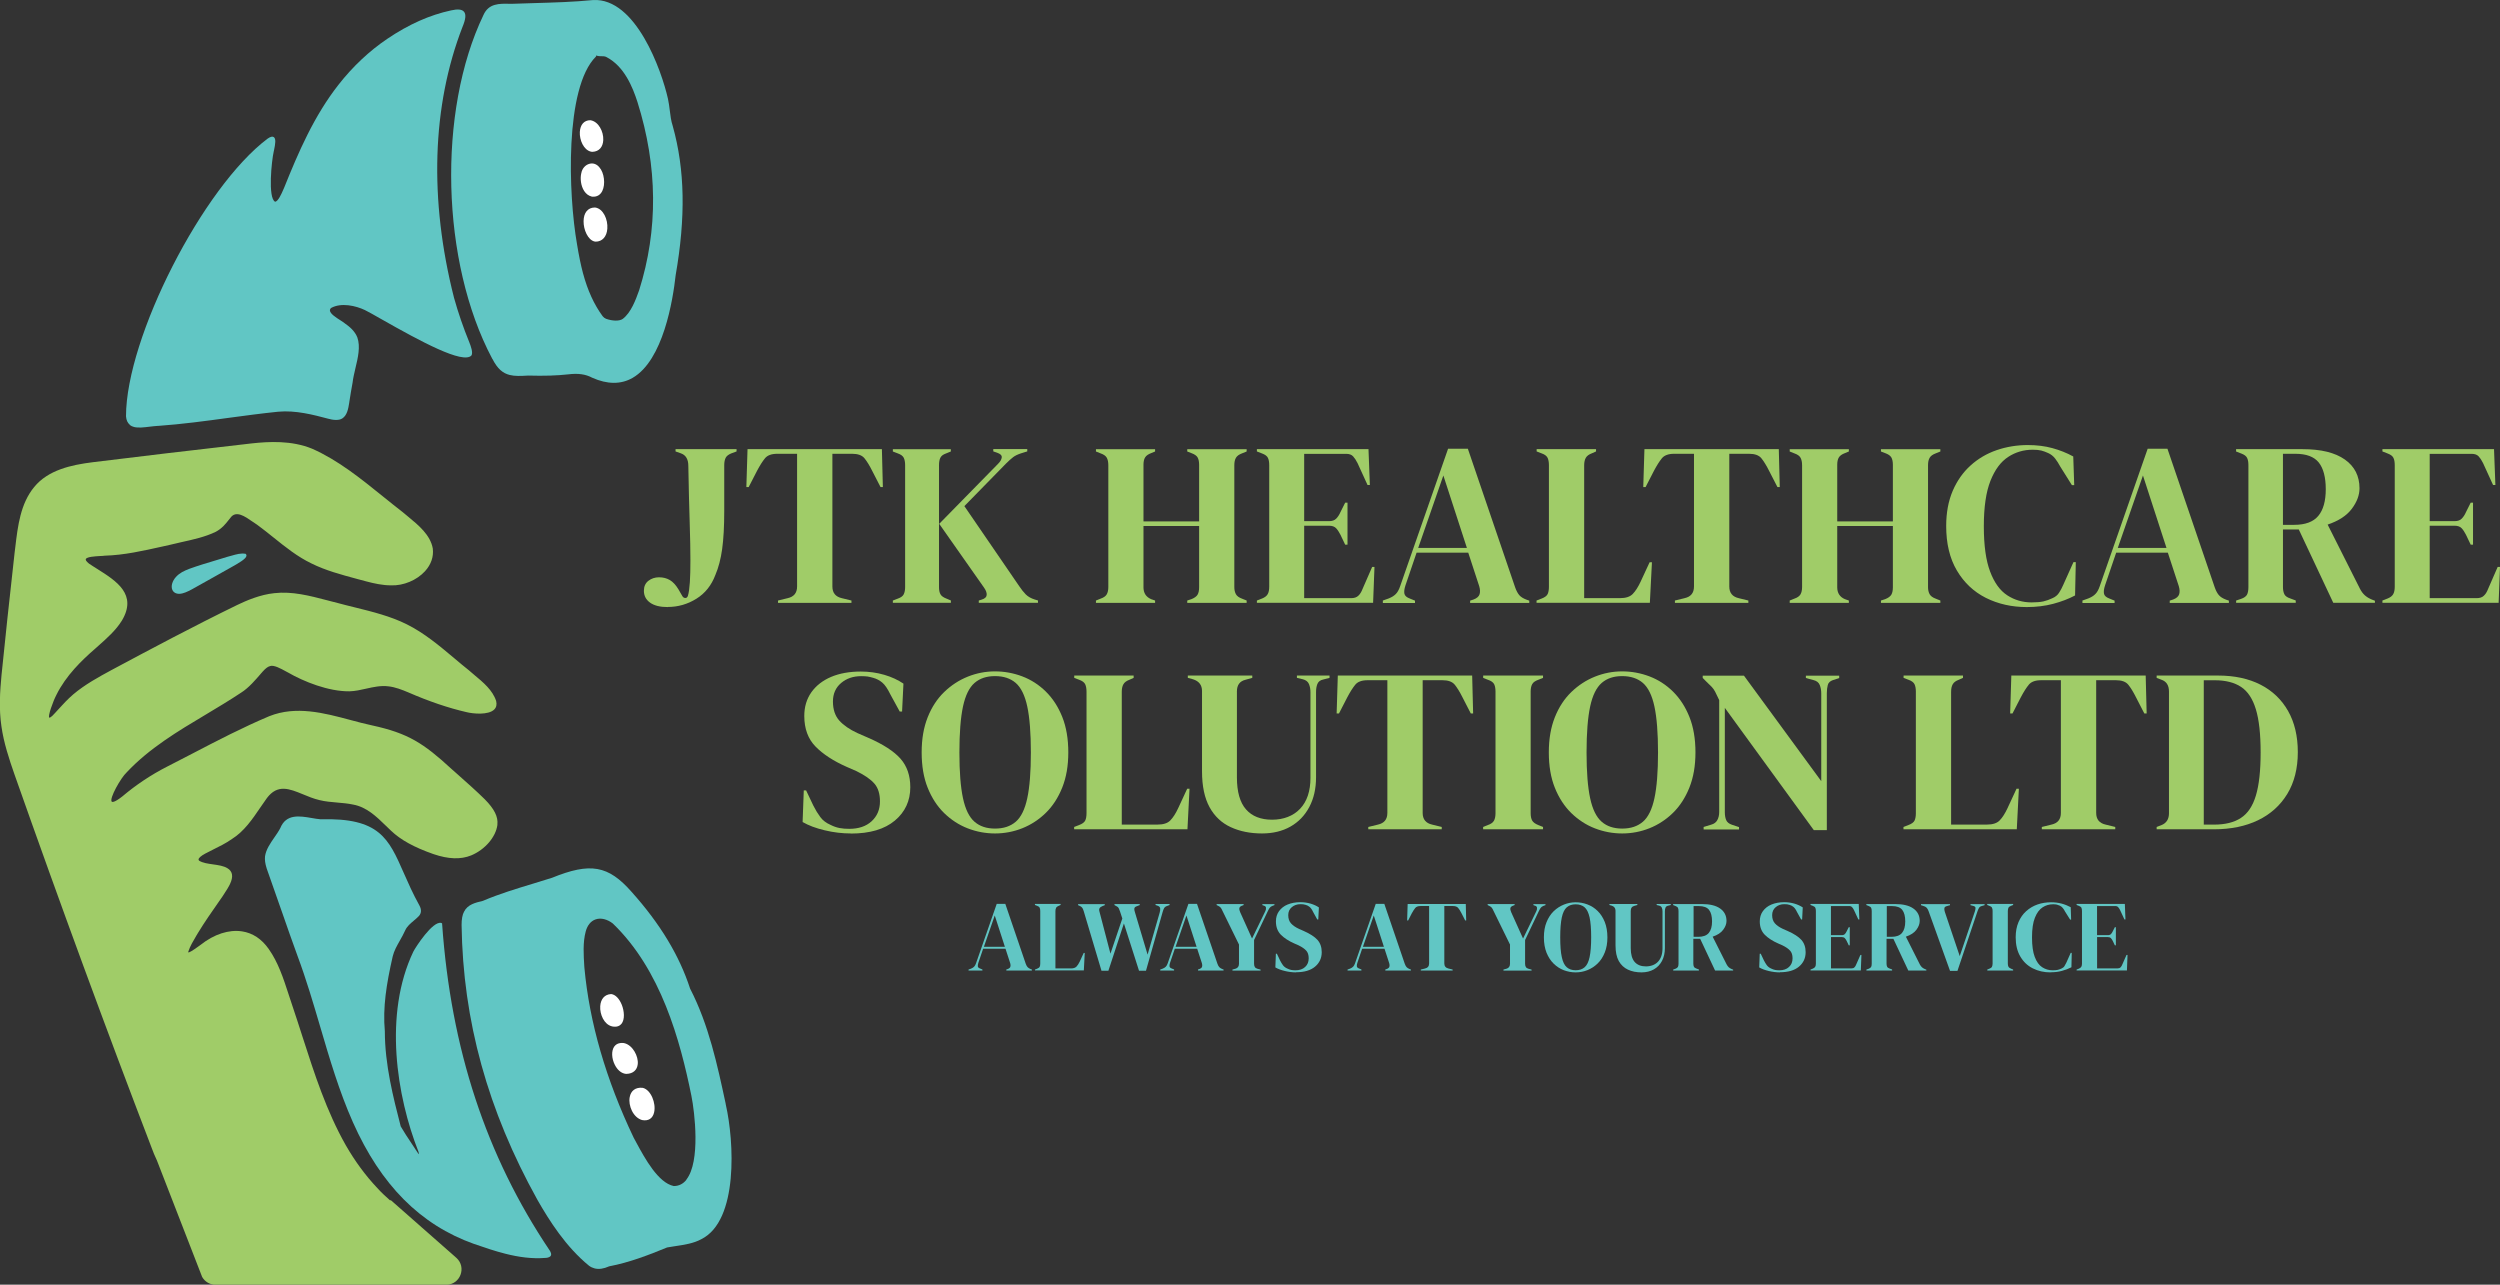 <svg xmlns="http://www.w3.org/2000/svg" id="Layer_1" data-name="Layer 1" viewBox="0 0 492.86 253.27"><rect x="0" y="0" width="492.86" height="253.27" fill="#333333" stroke="none"/><defs><style> .cls-1 { fill: #a0cc68; } .cls-1, .cls-2, .cls-3 { stroke-width: 0px; } .cls-2 { fill: #fff; } .cls-3 { fill: #61c6c4; } </style></defs><g><path class="cls-3" d="M108.34,246.48c-12.51-18.63-19.44-39.68-21.18-64.36v-.07l-.12-.08-.04-.02s-.02,0-.03,0c-1.67-.42-5.04,4.77-5.49,5.67-5.87,12.31-3.31,28.47,1.03,39.46.07.26.08.4.08.46-.06-.04-.15-.14-.28-.34-.38-.6-.79-1.21-1.19-1.81-.73-1.09-1.47-2.2-2.12-3.33-1.47-5.71-3.13-12.17-3.13-18.75-.43-4.71.31-9.31,1.55-14.76.26-1.1.83-2.09,1.42-3.14.37-.66.75-1.33,1.06-2.03.36-.78,1.01-1.31,1.69-1.89.33-.28.68-.57.98-.89.52-.57.56-1.28.11-2.1-1.29-2.33-2.24-4.49-3.08-6.4-2.99-6.81-4.8-10.92-16.37-10.58-.57-.04-1.18-.15-1.82-.26-2.34-.4-5-.85-6.15,1.99-.32.63-.76,1.25-1.18,1.86-.8,1.16-1.63,2.35-1.83,3.69-.08.7.02,1.45.33,2.43.44,1.28.89,2.53,1.33,3.79.45,1.28.91,2.56,1.35,3.85l.27.76c1.01,2.91,2.06,5.92,3.14,8.87,1.7,4.56,3.1,9.31,4.45,13.9,1.84,6.26,3.74,12.74,6.45,18.84,5.51,12.39,13.31,20.23,23.87,23.99,2.04.7,4.12,1.42,6.24,1.95,2.54.64,5.14,1.02,7.83.81.26,0,.76-.08.99-.32.37-.36-.03-.99-.16-1.2h.01Z"></path><path class="cls-3" d="M97.09,70.78c1,1.95,2.04,2.8,3.38,3.14,1.01.26,2.19.21,3.65.12,3.2.09,5.65.01,7.93-.24,1.91-.24,3.41-.03,4.71.67,2.98,1.33,5.66,1.34,7.95.03,6.04-3.47,7.95-15.31,8.49-20.24,2-11.45,1.83-20.8-.57-29.41-.34-1.03-.46-2.03-.59-3.1-.09-.75-.19-1.51-.36-2.29C130.43,13.9,125.35-.45,116.93.01c-3.84.38-7.77.49-11.57.6-1.47.04-2.94.08-4.39.14h-.5c-2.03-.05-4.13-.1-5.16,2.21-9.11,18.98-8.36,48.73,1.71,67.72l.06.1h.01ZM117.47,11.16l.06-.09v-.03c.04-.05.06-.1.08-.15.02.03.04.05.06.08l.03.03h.04c.24.08.52.08.78.08.36,0,.73,0,1.04.17,3.52,1.83,5.17,5.94,6.11,8.86,4,12.71,4.1,25.19.33,37.12-.67,1.87-1.6,4.43-3.26,5.66-.64.43-1.95.42-3.26-.04-.27-.11-.5-.29-.68-.52-1.69-2.31-2.96-5.09-3.87-8.48-.43-1.61-.8-3.41-1.17-5.67-1.74-9.89-2.45-30.89,3.71-37.01h0Z"></path><path class="cls-3" d="M143.06,217.58c-1.64-7.64-3.33-15.55-7.01-22.68-2.13-6.54-5.9-12.78-11.54-19.08-4.6-5.22-8.12-5.84-15.68-2.77-1.24.4-2.5.78-3.72,1.15-3.29,1-6.68,2.02-9.89,3.39l-.1.03c-1.38.33-2.94.69-3.63,2.11-.33.56-.5,1.54-.49,2.64.26,18.84,5.16,36.57,14.97,54.21,2.33,4.07,5.58,9.22,10.16,12.96.34.25.71.42,1.1.52.84.21,1.79.07,2.86-.41,4.02-.76,7.86-2.26,11.42-3.72.54-.1,1.1-.19,1.68-.27,1.74-.26,3.54-.53,5.05-1.35,7.41-3.66,6.47-19.42,4.86-26.48l-.04-.22h0ZM135.33,232.58c-.64.8-1.47,1.23-2.43,1.24h-.08c-3.06-.64-5.66-5.4-7.37-8.56-.2-.36-.38-.7-.54-1-5.45-11.43-8.71-22.69-9.7-33.49l-.02-.27c-.14-2.21-.3-4.7.27-6.83.32-1.24,1.02-2.1,1.97-2.42.52-.18,1.1-.19,1.69-.04.57.15,1.16.43,1.7.86,9.48,9.13,13.26,22.97,15.49,33.99.64,3.16,1.82,12.97-1,16.49h0Z"></path><path class="cls-3" d="M25.59,83.78c.24.19.52.32.84.4.84.21,1.93.08,3.06-.06.53-.06,1.09-.13,1.62-.16h.11c4.63-.33,9.31-.96,13.83-1.58,3.2-.43,6.52-.88,9.77-1.21,3.45-.33,7.02.62,9.89,1.38.89.25,2.09.41,2.79-.07.94-.63,1.16-1.91,1.34-3.04l.04-.29c.19-1.24.4-2.49.63-3.73.1-.89.33-1.83.56-2.83.5-2.09,1.01-4.25.38-6.06-.49-1.26-1.52-2.11-2.46-2.77-.2-.17-.52-.37-.88-.61-.85-.54-2.02-1.28-2.07-1.93-.01-.19.07-.36.24-.51,1.99-1.09,4.83-.45,6.66.42.6.29,1.77.95,3.26,1.8,7.72,4.38,16.1,8.92,17.74,7.15.35-.53-.12-1.87-.43-2.62-1.18-2.89-2.19-5.83-3-8.74-4.93-19.39-4.35-37.86,1.66-53.39.64-1.53.74-2.48.31-3.01-.41-.49-1.24-.57-2.55-.27-4.22.91-8.34,2.74-12.6,5.62-3.5,2.36-6.8,5.46-9.57,9-4.86,6.18-7.96,13.41-10.72,20.28-.05.11-.11.26-.18.41-.36.84-1.03,2.37-1.63,2.41-1.45-.73-.68-8.16-.26-9.93l.06-.27c.24-1.16.42-2.22-.06-2.54-.26-.18-.64-.08-1.18.28-12.79,9.57-27.94,39.25-27.95,54.77.06.76.31,1.3.75,1.66h-.02Z"></path><path class="cls-3" d="M48.44,109.18h-.04c-.88-.17-1.81.1-2.72.36-.27.08-.54.15-.81.22-.8.25-1.61.49-2.43.74-1.7.51-3.45,1.03-5.09,1.63l-.13.05h0c-.91.36-1.79.75-2.51,1.54-.75.8-1.05,1.86-.73,2.58.16.36.47.61.87.71.15.04.33.06.51.06.8-.03,1.65-.45,2.44-.87,1.35-.75,2.7-1.51,4.06-2.27.85-.48,1.7-.96,2.56-1.44.24-.14.56-.33.93-.52,1.78-.99,3.15-1.79,3.24-2.39.02-.13-.02-.25-.11-.34l-.03-.03v-.03Z"></path><path class="cls-2" d="M126.75,214.48h0l-.12-.03c-1.34-.11-2.25.56-2.49,1.85-.31,1.67.68,4.01,2.43,4.51,1.25.25,2.12-.31,2.39-1.53.4-1.76-.61-4.4-2.21-4.81h0Z"></path><path class="cls-2" d="M122.5,201.87c.73-.88.56-2.57.09-3.76-.49-1.23-1.26-2.02-2.06-2.13h-.11c-1.23.08-2,.98-2.09,2.39-.1,1.65.79,3.59,2.28,3.96.04.01.08.02.11.03.96.19,1.5-.17,1.78-.5Z"></path><path class="cls-2" d="M123.1,205.66h-.01l-.12-.03c-1.06-.12-1.61.32-1.89.71-.57.83-.52,2.31.13,3.59.47.93,1.14,1.53,1.87,1.72.15.04.29.06.44.06,1.28-.04,2.09-.75,2.21-1.93.16-1.53-.98-3.71-2.62-4.12h0Z"></path><path class="cls-2" d="M117.33,40.91h-.12c-1.33.03-2.14,1.04-2.16,2.68-.03,1.72.86,3.69,2.12,4.01.08.02.17.04.26.04,1.3,0,2.19-.98,2.3-2.55.14-1.83-.8-3.96-2.4-4.18h0Z"></path><path class="cls-2" d="M116.74,38.77c.91.08,1.6-.31,2-1.12.66-1.33.38-3.61-.58-4.67-.51-.63-1.23-.89-1.95-.69-.83.22-1.46.95-1.61,1.86l-.03.12c-.19.94-.08,2.35.6,3.39.38.57.87.94,1.47,1.09.03,0,.07.02.1.03h0Z"></path><path class="cls-2" d="M116.71,29.93h.12c1.26-.06,2.04-.93,2.1-2.32.08-1.67-.94-3.68-2.55-3.91-1.22,0-1.99.87-2.07,2.31-.09,1.62.77,3.54,2.16,3.88.08.02.16.03.24.04h0Z"></path></g><g><path class="cls-1" d="M131.63,119.68c-1.5,0-2.66-.29-3.47-.87-.81-.58-1.22-1.36-1.22-2.34,0-.86.3-1.51.89-1.97.6-.46,1.3-.69,2.09-.69s1.5.18,2.11.53c.61.35,1.18.96,1.7,1.81l.82,1.42c.15.22.34.32.57.32s.39-.14.49-.41c.19-.61.31-1.51.39-2.69s.11-2.61.11-4.3c0-1.93-.04-4.41-.14-7.44s-.19-6.77-.27-11.2c0-1.31-.49-2.14-1.47-2.48l-1.05-.37v-.46h12.03v.46l-1.01.37c-.55.22-.93.5-1.12.85s-.3.85-.3,1.49v9.09c0,3-.14,5.48-.41,7.44-.27,1.96-.72,3.66-1.33,5.09-.77,2.05-2.01,3.62-3.74,4.7s-3.62,1.63-5.67,1.63h0Z"></path><path class="cls-1" d="M153.38,118.85v-.46l1.88-.46c1.26-.27,1.88-1.04,1.88-2.3v-26.17h-3.9c-1.14,0-1.95.3-2.43.89-.49.6-1.01,1.42-1.56,2.46l-1.65,3.21h-.46l.23-7.48h26.49l.19,7.48h-.46l-1.65-3.21c-.52-1.04-1.03-1.86-1.51-2.46-.49-.6-1.3-.89-2.43-.89h-3.9v26.17c0,1.26.63,2.02,1.88,2.3l1.88.46v.46h-14.47Z"></path><path class="cls-1" d="M176.02,118.85v-.46l.96-.37c.61-.21,1.01-.5,1.19-.87s.27-.84.27-1.42v-24.01c0-.61-.09-1.1-.27-1.47-.19-.37-.58-.66-1.19-.87l-.96-.37v-.46h11.43v.46l-1.01.41c-.52.19-.87.46-1.05.82-.19.37-.27.87-.27,1.51v24.01c0,.61.1,1.09.3,1.42.2.34.59.61,1.17.83l.87.37v.46h-11.44ZM192.96,118.85v-.46l.6-.19c.61-.19.93-.49.96-.92.03-.43-.15-.92-.55-1.47l-8.81-12.54,11.62-11.85c.43-.43.66-.84.71-1.24.04-.4-.26-.7-.89-.92l-.78-.27v-.46h6.7v.46l-1.19.37c-.68.22-1.21.47-1.61.78s-.86.72-1.38,1.24l-8.22,8.4,10.79,15.75c.46.68.89,1.23,1.31,1.65s1,.77,1.77,1.01l.64.19v.46h-11.67Z"></path><path class="cls-1" d="M216.06,118.85v-.46l.92-.37c.61-.21,1.01-.5,1.22-.87.2-.37.3-.84.3-1.42v-24.01c0-.61-.1-1.1-.3-1.47-.2-.37-.61-.66-1.22-.87l-.92-.37v-.46h11.66v.46l-.78.32c-.58.22-.98.5-1.19.85-.22.35-.32.84-.32,1.45v11.16h10.97v-11.16c0-.61-.1-1.09-.3-1.45-.2-.35-.61-.63-1.22-.85l-.82-.32v-.46h11.71v.46l-.92.37c-.58.22-.98.5-1.19.87-.22.37-.32.86-.32,1.47v24.01c0,.58.11,1.05.32,1.42s.61.66,1.19.87l.92.37v.46h-11.71v-.46l.82-.27c.61-.24,1.01-.54,1.22-.89.2-.35.3-.84.3-1.45v-12.08h-10.97v12.08c0,1.13.5,1.91,1.51,2.34l.78.27v.46h-11.66Z"></path><path class="cls-1" d="M247.79,118.85v-.46l1.05-.41c.52-.21.88-.5,1.08-.85s.3-.84.3-1.45v-23.97c0-.61-.08-1.09-.26-1.45-.17-.35-.54-.63-1.12-.85l-1.05-.41v-.46h22l.27,7.07h-.46l-1.97-4.31c-.27-.55-.57-1-.87-1.33-.31-.34-.77-.5-1.38-.5h-8.27v13.27h4.91c.61,0,1.08-.16,1.4-.49.32-.32.61-.76.85-1.31l.92-1.84h.46v8.27h-.46l-.92-1.93c-.27-.55-.57-.99-.87-1.31-.31-.32-.77-.49-1.38-.49h-4.91v14.28h9.27c.61,0,1.09-.16,1.42-.49.34-.32.61-.77.83-1.35l1.88-4.31h.46l-.27,7.07h-22.91Z"></path><path class="cls-1" d="M272.62,118.85v-.46l1.15-.41c.61-.24,1.09-.54,1.42-.89.34-.35.61-.85.83-1.49l9.46-27.13h3.9l9.32,27.32c.24.68.52,1.19.82,1.54s.78.65,1.42.89l.55.19v.46h-11.66v-.46l.69-.23c.64-.24,1.03-.59,1.17-1.03.14-.44.11-.97-.07-1.58l-2.16-6.61h-10.19l-2.2,6.47c-.22.68-.28,1.21-.2,1.61.08.4.43.72,1.08.96l1.01.41v.46h-6.34,0ZM279.6,108.02h9.59l-4.64-14.28-4.96,14.28h0Z"></path><path class="cls-1" d="M302.92,118.85v-.46l.96-.37c.64-.24,1.05-.54,1.22-.89.17-.35.26-.84.26-1.45v-23.97c0-.61-.09-1.1-.27-1.47-.19-.37-.58-.66-1.19-.87l-.96-.37v-.46h11.71v.46l-.83.37c-.58.22-.98.51-1.19.89-.22.38-.32.88-.32,1.49v26.17h7.07c1.13,0,1.97-.27,2.5-.82.54-.55,1.05-1.35,1.54-2.39l1.79-3.86h.46l-.41,7.99h-22.32Z"></path><path class="cls-1" d="M330.2,118.85v-.46l1.88-.46c1.26-.27,1.88-1.04,1.88-2.3v-26.17h-3.9c-1.14,0-1.95.3-2.43.89-.49.6-1.01,1.42-1.56,2.46l-1.65,3.21h-.46l.23-7.48h26.49l.19,7.48h-.46l-1.65-3.21c-.52-1.04-1.03-1.86-1.51-2.46-.49-.6-1.3-.89-2.43-.89h-3.9v26.17c0,1.26.63,2.02,1.88,2.3l1.88.46v.46h-14.47Z"></path><path class="cls-1" d="M352.83,118.85v-.46l.92-.37c.61-.21,1.01-.5,1.22-.87.2-.37.3-.84.3-1.42v-24.01c0-.61-.1-1.1-.3-1.47-.2-.37-.61-.66-1.22-.87l-.92-.37v-.46h11.66v.46l-.78.32c-.58.22-.98.5-1.19.85-.22.35-.32.84-.32,1.45v11.16h10.97v-11.16c0-.61-.1-1.09-.3-1.45-.2-.35-.61-.63-1.22-.85l-.83-.32v-.46h11.71v.46l-.92.37c-.58.22-.98.5-1.19.87-.22.37-.32.86-.32,1.47v24.01c0,.58.11,1.05.32,1.42s.61.66,1.19.87l.92.37v.46h-11.71v-.46l.83-.27c.61-.24,1.01-.54,1.22-.89.2-.35.3-.84.3-1.45v-12.08h-10.97v12.08c0,1.13.5,1.91,1.51,2.34l.78.27v.46h-11.66Z"></path><path class="cls-1" d="M399.57,119.68c-2.97,0-5.66-.61-8.06-1.81-2.41-1.21-4.31-3.01-5.72-5.39-1.41-2.39-2.11-5.31-2.11-8.77,0-2.63.43-4.94,1.28-6.93s2.03-3.66,3.51-5c1.49-1.35,3.2-2.36,5.14-3.03,1.94-.67,4-1.01,6.17-1.01,1.74,0,3.35.2,4.82.6,1.47.4,2.85.95,4.13,1.65l.19,5.65h-.46l-2.3-3.67c-.31-.58-.64-1.11-1.01-1.58-.37-.47-.83-.84-1.38-1.08-.46-.21-.91-.38-1.35-.49-.45-.11-1-.16-1.68-.16-1.77,0-3.39.47-4.84,1.42-1.46.95-2.62,2.51-3.49,4.7s-1.31,5.18-1.31,8.97.41,6.74,1.24,8.93c.82,2.19,1.95,3.75,3.38,4.68,1.42.93,3.03,1.4,4.8,1.4.98,0,1.76-.07,2.34-.2.58-.14,1.16-.34,1.74-.62.58-.24,1.03-.61,1.33-1.08.31-.47.58-.99.82-1.54l2.02-4.5h.46l-.14,6.57c-1.28.68-2.73,1.23-4.31,1.65s-3.34.64-5.23.64h.01Z"></path><path class="cls-1" d="M410.54,118.85v-.46l1.15-.41c.61-.24,1.09-.54,1.42-.89.34-.35.61-.85.83-1.49l9.46-27.13h3.9l9.32,27.32c.24.68.52,1.19.82,1.54s.78.65,1.42.89l.55.19v.46h-11.66v-.46l.69-.23c.64-.24,1.03-.59,1.17-1.03.14-.44.11-.97-.07-1.58l-2.16-6.61h-10.19l-2.2,6.47c-.22.68-.28,1.21-.2,1.61.08.4.43.72,1.08.96l1.01.41v.46h-6.34,0ZM417.52,108.02h9.59l-4.64-14.28-4.96,14.28h0Z"></path><path class="cls-1" d="M440.84,118.85v-.46l.96-.32c.61-.21,1.01-.5,1.19-.85s.27-.85.27-1.49v-24.01c0-.61-.08-1.09-.26-1.45-.17-.35-.54-.63-1.12-.85l-1.05-.41v-.46h13.13c3.61,0,6.38.68,8.31,2.04,1.93,1.36,2.89,3.26,2.89,5.67,0,1.35-.5,2.69-1.51,4.04s-2.6,2.39-4.77,3.12l6.38,12.67c.27.52.59.94.94,1.26.35.32.82.61,1.4.85l.6.23v.41h-8.21l-6.8-14.46h-3.12v11.34c0,.58.09,1.05.27,1.42s.57.64,1.15.83l1.1.41v.46h-11.76ZM450.07,103.47h2.2c2.2,0,3.8-.59,4.77-1.77.98-1.17,1.47-2.93,1.47-5.26s-.46-4.11-1.38-5.26-2.46-1.72-4.63-1.72h-2.43v14h0Z"></path><path class="cls-1" d="M469.68,118.85v-.46l1.05-.41c.52-.21.88-.5,1.08-.85s.3-.84.3-1.45v-23.97c0-.61-.08-1.09-.26-1.45-.17-.35-.54-.63-1.12-.85l-1.05-.41v-.46h22l.27,7.07h-.46l-1.97-4.31c-.27-.55-.57-1-.87-1.33s-.77-.5-1.38-.5h-8.27v13.27h4.91c.61,0,1.08-.16,1.4-.49.32-.32.61-.76.85-1.31l.92-1.84h.46v8.27h-.46l-.92-1.93c-.27-.55-.57-.99-.87-1.31s-.77-.49-1.38-.49h-4.91v14.28h9.27c.61,0,1.09-.16,1.42-.49.34-.32.61-.77.83-1.35l1.88-4.31h.46l-.27,7.07h-22.91Z"></path></g><g><path class="cls-1" d="M167.73,164.31c-1.69,0-3.4-.2-5.14-.62-1.74-.41-3.2-.96-4.36-1.63l.23-6.24h.46l1.42,2.99c.43.86.89,1.61,1.38,2.27s1.16,1.17,2.02,1.54c.61.31,1.2.51,1.77.62.57.11,1.2.16,1.91.16,1.86,0,3.34-.5,4.43-1.51s1.63-2.31,1.63-3.9c0-1.5-.37-2.67-1.1-3.51-.73-.84-1.91-1.66-3.54-2.46l-1.88-.82c-2.63-1.16-4.69-2.5-6.17-4.01-1.49-1.51-2.23-3.53-2.23-6.04,0-1.81.47-3.36,1.4-4.68.93-1.31,2.23-2.32,3.9-3.03,1.67-.7,3.62-1.05,5.85-1.05,1.62,0,3.16.22,4.61.64s2.71,1.01,3.79,1.74l-.27,5.51h-.46l-1.88-3.44c-.52-1.07-1.04-1.83-1.56-2.27-.52-.44-1.12-.76-1.79-.94-.4-.12-.77-.2-1.1-.26-.34-.04-.77-.07-1.28-.07-1.56,0-2.88.45-3.95,1.35-1.07.91-1.61,2.12-1.61,3.65s.41,2.81,1.24,3.74,2.04,1.77,3.63,2.5l2.11.92c2.94,1.28,5.05,2.66,6.34,4.11,1.28,1.46,1.93,3.33,1.93,5.62,0,2.69-1.02,4.89-3.05,6.59-2.04,1.7-4.92,2.55-8.66,2.55h.01Z"></path><path class="cls-1" d="M196.16,164.31c-1.87,0-3.66-.34-5.39-1.01-1.73-.67-3.27-1.68-4.64-3.01-1.36-1.33-2.44-2.99-3.24-4.98-.8-1.99-1.19-4.31-1.19-6.98s.4-4.94,1.19-6.93,1.88-3.65,3.26-4.98c1.38-1.33,2.93-2.34,4.66-3.03s3.51-1.03,5.35-1.03,3.66.33,5.39.99c1.73.66,3.27,1.65,4.63,2.99s2.44,3,3.24,5c.8,2,1.19,4.34,1.19,7s-.4,4.91-1.19,6.91c-.8,2-1.88,3.67-3.24,5s-2.91,2.34-4.63,3.03c-1.73.69-3.53,1.03-5.39,1.03v-.02ZM196.16,163.35c1.69,0,3.04-.45,4.09-1.35s1.8-2.45,2.27-4.63c.47-2.19.71-5.2.71-9.02s-.24-6.88-.71-9.07c-.47-2.19-1.23-3.73-2.27-4.64-1.04-.9-2.41-1.35-4.09-1.35s-3,.45-4.04,1.35c-1.04.91-1.8,2.45-2.27,4.64s-.71,5.21-.71,9.07.24,6.84.71,9.02c.47,2.19,1.23,3.73,2.27,4.63,1.04.91,2.39,1.35,4.04,1.35Z"></path><path class="cls-1" d="M211.76,163.49v-.46l.96-.37c.64-.24,1.05-.54,1.22-.89.17-.35.26-.84.26-1.45v-23.97c0-.61-.09-1.1-.27-1.47-.19-.37-.58-.66-1.19-.87l-.96-.37v-.46h11.71v.46l-.83.37c-.58.22-.98.51-1.19.89-.22.38-.32.88-.32,1.49v26.17h7.07c1.13,0,1.97-.27,2.5-.82.54-.55,1.05-1.35,1.54-2.39l1.79-3.86h.46l-.41,7.99h-22.32Z"></path><path class="cls-1" d="M248.81,164.31c-2.32,0-4.38-.41-6.17-1.24-1.79-.82-3.19-2.13-4.18-3.93s-1.49-4.16-1.49-7.09v-15.84c0-1.16-.6-1.93-1.79-2.3l-1.01-.27v-.46h12.71v.46l-1.33.37c-1.13.27-1.7,1.04-1.7,2.3v16.94c0,2.85.6,4.95,1.79,6.31s2.91,2.04,5.14,2.04,4.17-.72,5.53-2.16c1.36-1.44,2.04-3.47,2.04-6.11v-16.85c0-.61-.1-1.16-.3-1.63s-.61-.79-1.22-.94l-1.15-.27v-.46h6.43v.46l-1.24.32c-.58.12-.96.41-1.15.87-.19.46-.27,1-.27,1.61v16.81c0,2.23-.45,4.19-1.33,5.85-.89,1.67-2.13,2.96-3.72,3.86-1.59.9-3.46,1.35-5.6,1.35h.01Z"></path><path class="cls-1" d="M269.75,163.49v-.46l1.88-.46c1.26-.27,1.88-1.04,1.88-2.3v-26.17h-3.9c-1.14,0-1.95.3-2.43.89-.49.6-1.01,1.42-1.56,2.46l-1.65,3.21h-.46l.23-7.48h26.49l.19,7.48h-.46l-1.65-3.21c-.52-1.04-1.03-1.86-1.51-2.46-.49-.6-1.3-.89-2.43-.89h-3.9v26.17c0,1.26.63,2.02,1.88,2.3l1.88.46v.46h-14.47Z"></path><path class="cls-1" d="M292.39,163.49v-.46l.92-.37c.61-.21,1.01-.5,1.22-.87.2-.37.3-.86.3-1.47v-23.97c0-.61-.09-1.1-.27-1.47-.19-.37-.6-.66-1.24-.87l-.92-.37v-.46h11.8v.46l-.92.37c-.61.22-1.02.5-1.22.87s-.3.86-.3,1.47v23.97c0,.61.1,1.09.3,1.45.2.35.61.65,1.22.89l.92.37v.46h-11.81Z"></path><path class="cls-1" d="M319.8,164.31c-1.87,0-3.66-.34-5.39-1.01s-3.27-1.68-4.64-3.01c-1.36-1.33-2.44-2.99-3.24-4.98-.8-1.99-1.19-4.31-1.19-6.98s.4-4.94,1.19-6.93,1.88-3.65,3.26-4.98c1.38-1.33,2.93-2.34,4.66-3.03,1.73-.69,3.51-1.03,5.35-1.03s3.66.33,5.39.99,3.27,1.65,4.63,2.99,2.44,3,3.24,5c.8,2,1.19,4.34,1.19,7s-.4,4.91-1.19,6.91c-.8,2-1.88,3.67-3.24,5s-2.91,2.34-4.63,3.03c-1.73.69-3.53,1.03-5.39,1.03v-.02ZM319.8,163.35c1.69,0,3.04-.45,4.09-1.35s1.8-2.45,2.27-4.63c.47-2.19.71-5.2.71-9.02s-.24-6.88-.71-9.07c-.47-2.19-1.23-3.73-2.27-4.64-1.04-.9-2.41-1.35-4.09-1.35s-3,.45-4.04,1.35c-1.04.91-1.8,2.45-2.27,4.64s-.71,5.21-.71,9.07.24,6.84.71,9.02c.47,2.19,1.23,3.73,2.27,4.63,1.04.91,2.39,1.35,4.04,1.35Z"></path><path class="cls-1" d="M335.86,163.49v-.46l1.51-.46c.55-.15.95-.45,1.19-.89s.37-.97.37-1.58v-22.08c-.34-.73-.61-1.28-.8-1.65s-.42-.68-.66-.94c-.24-.26-.58-.59-1.01-.99l-.78-.78v-.46h8.13l15.24,20.8v-17.31c0-.61-.1-1.16-.3-1.65-.2-.49-.61-.81-1.22-.96l-1.51-.41v-.46h6.57v.46l-1.24.41c-.55.19-.89.5-1.01.96s-.19,1-.19,1.61v27h-2.57l-17.54-24.1v20.57c0,.61.09,1.14.27,1.56s.57.73,1.15.92l1.38.46v.46h-6.98v-.02Z"></path><path class="cls-1" d="M375.26,163.49v-.46l.96-.37c.64-.24,1.05-.54,1.22-.89.17-.35.26-.84.26-1.45v-23.97c0-.61-.09-1.1-.27-1.47-.19-.37-.58-.66-1.19-.87l-.96-.37v-.46h11.71v.46l-.83.37c-.58.22-.98.51-1.19.89-.22.38-.32.88-.32,1.49v26.17h7.07c1.13,0,1.97-.27,2.5-.82.54-.55,1.05-1.35,1.54-2.39l1.79-3.86h.46l-.41,7.99h-22.32Z"></path><path class="cls-1" d="M402.53,163.49v-.46l1.88-.46c1.26-.27,1.88-1.04,1.88-2.3v-26.17h-3.9c-1.14,0-1.95.3-2.43.89-.49.6-1.01,1.42-1.56,2.46l-1.65,3.21h-.46l.23-7.48h26.49l.19,7.48h-.46l-1.65-3.21c-.52-1.04-1.03-1.86-1.51-2.46-.49-.6-1.3-.89-2.43-.89h-3.9v26.17c0,1.26.63,2.02,1.88,2.3l1.88.46v.46h-14.47Z"></path><path class="cls-1" d="M425.17,163.49v-.46l.96-.37c.98-.4,1.47-1.18,1.47-2.34v-23.97c0-1.23-.49-2-1.47-2.34l-.96-.37v-.46h12.12c3.24,0,6.04.61,8.38,1.81s4.15,2.94,5.42,5.19c1.27,2.25,1.91,4.95,1.91,8.11s-.69,5.96-2.07,8.22c-1.38,2.27-3.3,4-5.76,5.19-2.46,1.19-5.36,1.79-8.7,1.79h-11.3,0ZM434.48,162.57h1.97c2.2,0,3.98-.43,5.32-1.31,1.35-.87,2.34-2.34,2.96-4.41.63-2.07.94-4.9.94-8.51s-.31-6.45-.94-8.51c-.63-2.07-1.6-3.54-2.92-4.41-1.31-.87-3.04-1.31-5.19-1.31h-2.16v28.47h0Z"></path></g><g><path class="cls-3" d="M190.94,191.34v-.2l.5-.18c.26-.11.47-.24.61-.39.15-.15.26-.37.36-.64l4.09-11.74h1.69l4.03,11.81c.11.29.22.51.36.66.13.15.34.28.61.39l.24.08v.2h-5.04v-.2l.3-.1c.27-.11.45-.26.5-.45.06-.19.05-.42-.03-.68l-.93-2.86h-4.41l-.95,2.8c-.1.29-.12.52-.09.7s.19.31.47.41l.43.18v.2h-2.74,0ZM193.96,186.66h4.15l-2-6.18-2.14,6.18Z"></path><path class="cls-3" d="M204.04,191.34v-.2l.41-.16c.28-.11.45-.24.52-.39s.11-.36.11-.63v-10.37c0-.27-.04-.48-.12-.64-.08-.16-.25-.29-.52-.38l-.41-.16v-.2h5.06v.2l-.36.16c-.25.1-.42.22-.52.39-.09.17-.14.38-.14.64v11.32h3.06c.49,0,.85-.12,1.09-.36.23-.24.45-.58.66-1.03l.77-1.67h.2l-.18,3.45h-9.65.01Z"></path><path class="cls-3" d="M217.16,191.41l-3.52-11.81c-.1-.31-.19-.52-.3-.66s-.29-.27-.56-.39l-.24-.1v-.2h5.26v.2l-.41.16c-.31.12-.51.27-.61.43-.11.17-.11.41-.02.71l2.16,8.26,2.34-6.93-.46-1.41c-.1-.28-.18-.49-.26-.64s-.21-.27-.4-.36l-.43-.24v-.2h4.98v.2l-.61.24c-.27.1-.41.23-.45.41s0,.41.09.68l2.52,8.44,2.38-8.28c.09-.32.13-.59.1-.84-.03-.24-.19-.41-.5-.52l-.41-.14v-.2h2.76v.2l-.52.2c-.27.09-.45.24-.56.43-.11.2-.2.45-.28.73l-3.29,11.6h-1.37l-2.98-9.33-3.06,9.33h-1.37v.02Z"></path><path class="cls-3" d="M228.73,191.34v-.2l.5-.18c.26-.11.47-.24.61-.39.15-.15.26-.37.36-.64l4.09-11.74h1.69l4.03,11.81c.11.29.22.51.36.66.13.15.34.28.61.39l.24.08v.2h-5.04v-.2l.3-.1c.27-.11.45-.26.5-.45.06-.19.05-.42-.03-.68l-.93-2.86h-4.41l-.95,2.8c-.1.29-.12.52-.09.7s.19.31.47.41l.43.18v.2h-2.74,0ZM231.75,186.66h4.15l-2-6.18-2.14,6.18Z"></path><path class="cls-3" d="M242.97,191.34v-.2l.59-.16c.47-.13.7-.47.7-1v-3.77l-3.27-6.67c-.12-.27-.23-.47-.33-.59-.1-.13-.25-.24-.45-.34l-.36-.18v-.2h5.32v.2l-.36.14c-.29.12-.45.28-.48.49s.03.46.16.77l2.34,5.2,2.62-5.4c.11-.21.15-.43.13-.66-.02-.22-.16-.37-.43-.43l-.28-.1v-.2h2.38v.2l-.38.14c-.25.1-.43.22-.56.39-.12.17-.24.38-.36.63l-2.72,5.72v4.68c0,.27.05.48.15.64.1.17.27.28.52.35l.61.16v.2h-5.58,0Z"></path><path class="cls-3" d="M255.54,191.7c-.73,0-1.47-.09-2.22-.27-.75-.18-1.39-.41-1.89-.71l.1-2.7h.2l.61,1.29c.19.37.38.7.59.98s.5.5.87.66c.26.13.52.22.77.27.24.04.52.07.82.07.8,0,1.45-.22,1.91-.66.47-.43.7-1,.7-1.69s-.16-1.16-.48-1.52-.83-.72-1.53-1.06l-.82-.36c-1.14-.5-2.03-1.09-2.67-1.74-.64-.66-.96-1.53-.96-2.61,0-.78.2-1.46.61-2.02s.96-1.01,1.69-1.31,1.56-.46,2.53-.46c.7,0,1.37.1,2,.28.63.19,1.17.43,1.64.75l-.12,2.38h-.2l-.82-1.49c-.22-.47-.45-.79-.68-.98-.22-.19-.49-.33-.77-.41-.17-.05-.33-.09-.48-.11s-.33-.03-.56-.03c-.68,0-1.24.2-1.71.59-.47.39-.7.92-.7,1.58s.18,1.21.54,1.61.88.77,1.57,1.09l.91.4c1.27.56,2.18,1.15,2.74,1.77.56.63.84,1.44.84,2.43,0,1.16-.44,2.11-1.32,2.85s-2.13,1.1-3.74,1.1h.01Z"></path><path class="cls-3" d="M265.66,191.34v-.2l.5-.18c.26-.11.47-.24.61-.39.15-.15.26-.37.36-.64l4.09-11.74h1.69l4.03,11.81c.11.29.22.51.36.66.13.15.34.28.61.39l.24.08v.2h-5.04v-.2l.3-.1c.27-.11.45-.26.5-.45.06-.19.05-.42-.03-.68l-.93-2.86h-4.41l-.95,2.8c-.1.29-.12.52-.09.7s.19.31.47.41l.43.18v.2h-2.74,0ZM268.68,186.66h4.15l-2-6.18-2.14,6.18Z"></path><path class="cls-3" d="M280.1,191.34v-.2l.82-.2c.54-.12.82-.45.82-1v-11.32h-1.69c-.49,0-.84.13-1.05.39-.21.26-.43.61-.68,1.06l-.71,1.39h-.2l.1-3.24h11.46l.08,3.24h-.2l-.71-1.39c-.22-.45-.45-.8-.66-1.06s-.56-.39-1.05-.39h-1.69v11.32c0,.54.27.87.82,1l.82.2v.2h-6.27Z"></path><path class="cls-3" d="M296.4,191.34v-.2l.59-.16c.47-.13.7-.47.7-1v-3.77l-3.27-6.67c-.12-.27-.23-.47-.33-.59-.1-.13-.25-.24-.45-.34l-.36-.18v-.2h5.32v.2l-.36.14c-.29.12-.45.28-.48.49s.03.46.16.77l2.34,5.2,2.62-5.4c.11-.21.15-.43.13-.66-.02-.22-.16-.37-.43-.43l-.28-.1v-.2h2.38v.2l-.38.14c-.25.1-.43.22-.56.39-.12.17-.24.38-.36.63l-2.72,5.72v4.68c0,.27.05.48.15.64.1.17.27.28.52.35l.61.16v.2h-5.58,0Z"></path><path class="cls-3" d="M310.63,191.7c-.81,0-1.58-.15-2.34-.43-.75-.29-1.42-.73-2-1.3-.59-.57-1.05-1.3-1.4-2.15-.34-.86-.52-1.87-.52-3.02s.17-2.14.52-3,.82-1.58,1.41-2.16c.59-.57,1.27-1.01,2.02-1.31.75-.3,1.52-.45,2.31-.45s1.58.14,2.34.43c.75.29,1.42.71,2,1.29.59.57,1.05,1.3,1.4,2.16.34.87.52,1.88.52,3.03s-.17,2.12-.52,2.99-.81,1.59-1.4,2.16c-.59.57-1.26,1.01-2,1.31-.75.3-1.53.45-2.34.45h0ZM310.63,191.28c.73,0,1.31-.19,1.77-.59.45-.39.78-1.06.98-2s.31-2.25.31-3.9-.1-2.97-.31-3.92-.54-1.61-.98-2c-.45-.39-1.04-.59-1.77-.59s-1.3.2-1.75.59c-.45.39-.78,1.06-.98,2s-.31,2.25-.31,3.92.1,2.96.31,3.9c.2.94.53,1.61.98,2,.45.39,1.03.59,1.75.59Z"></path><path class="cls-3" d="M323.61,191.7c-1.01,0-1.9-.18-2.67-.54s-1.38-.93-1.81-1.7c-.43-.77-.64-1.8-.64-3.07v-6.85c0-.5-.26-.84-.77-1l-.43-.12v-.2h5.5v.2l-.57.16c-.49.12-.73.45-.73,1v7.33c0,1.23.26,2.14.77,2.73.52.59,1.26.88,2.22.88s1.81-.31,2.39-.93.88-1.5.88-2.64v-7.29c0-.27-.04-.5-.13-.71-.09-.2-.26-.34-.52-.41l-.5-.12v-.2h2.78v.2l-.54.14c-.25.05-.41.18-.5.38-.08.2-.12.43-.12.7v7.27c0,.96-.19,1.81-.57,2.53-.38.72-.92,1.28-1.61,1.67s-1.49.59-2.43.59h0Z"></path><path class="cls-3" d="M329.86,191.34v-.2l.41-.14c.26-.1.43-.22.52-.37.08-.15.12-.37.12-.64v-10.38c0-.27-.04-.47-.11-.63-.07-.15-.24-.27-.49-.37l-.46-.18v-.2h5.68c1.56,0,2.76.29,3.59.88s1.25,1.4,1.25,2.45c0,.58-.22,1.16-.66,1.75-.43.58-1.12,1.03-2.07,1.35l2.76,5.48c.12.22.26.41.41.55.15.14.35.26.61.37l.26.1v.18h-3.56l-2.94-6.26h-1.35v4.9c0,.25.04.46.12.61s.24.27.5.36l.48.18v.2h-5.08ZM333.86,184.69h.95c.95,0,1.64-.26,2.07-.77.42-.51.64-1.27.64-2.27s-.2-1.77-.59-2.27-1.07-.75-2-.75h-1.05v6.06h0Z"></path><path class="cls-3" d="M350.93,191.7c-.73,0-1.47-.09-2.22-.27s-1.39-.41-1.89-.71l.1-2.7h.2l.61,1.29c.19.37.38.7.59.98s.5.5.87.66c.26.13.52.22.77.27.24.04.52.07.82.07.8,0,1.45-.22,1.91-.66.47-.43.7-1,.7-1.69s-.16-1.16-.48-1.52-.83-.72-1.53-1.06l-.82-.36c-1.14-.5-2.03-1.09-2.67-1.74-.64-.66-.96-1.53-.96-2.61,0-.78.2-1.46.61-2.02s.96-1.01,1.69-1.31,1.56-.46,2.53-.46c.7,0,1.37.1,2,.28.63.19,1.17.43,1.64.75l-.12,2.38h-.2l-.82-1.49c-.22-.47-.45-.79-.68-.98-.22-.19-.49-.33-.77-.41-.17-.05-.33-.09-.48-.11s-.33-.03-.56-.03c-.68,0-1.24.2-1.7.59-.47.39-.7.92-.7,1.58s.18,1.21.54,1.61.88.77,1.57,1.09l.91.4c1.27.56,2.18,1.15,2.74,1.77.56.63.84,1.44.84,2.43,0,1.16-.44,2.11-1.32,2.85s-2.13,1.1-3.74,1.1h0Z"></path><path class="cls-3" d="M356.93,191.34v-.2l.46-.18c.22-.09.38-.22.47-.37s.13-.36.13-.63v-10.37c0-.27-.04-.47-.11-.63-.07-.15-.24-.27-.49-.37l-.46-.18v-.2h9.51l.12,3.06h-.2l-.86-1.86c-.12-.24-.24-.43-.38-.57-.13-.15-.33-.22-.59-.22h-3.57v5.74h2.13c.27,0,.47-.07.61-.21.14-.14.26-.33.37-.57l.4-.79h.2v3.57h-.2l-.4-.84c-.12-.24-.24-.43-.38-.57s-.33-.21-.59-.21h-2.13v6.18h4.01c.26,0,.47-.07.61-.21.15-.14.26-.33.36-.59l.82-1.86h.2l-.12,3.06h-9.92Z"></path><path class="cls-3" d="M367.95,191.34v-.2l.41-.14c.26-.1.43-.22.52-.37.08-.15.12-.37.12-.64v-10.38c0-.27-.04-.47-.11-.63-.07-.15-.24-.27-.49-.37l-.46-.18v-.2h5.68c1.56,0,2.76.29,3.59.88s1.25,1.4,1.25,2.45c0,.58-.22,1.16-.66,1.75-.43.58-1.12,1.03-2.07,1.35l2.76,5.48c.12.22.26.41.41.55.15.14.35.26.61.37l.26.1v.18h-3.56l-2.94-6.26h-1.35v4.9c0,.25.04.46.12.61.08.16.24.27.5.36l.48.18v.2h-5.08ZM371.95,184.69h.95c.95,0,1.64-.26,2.07-.77.42-.51.64-1.27.64-2.27s-.2-1.77-.59-2.27-1.07-.75-2-.75h-1.05v6.06h0Z"></path><path class="cls-3" d="M384.44,191.41l-4.25-11.83c-.1-.26-.22-.47-.37-.63-.15-.15-.36-.27-.63-.34l-.48-.16v-.2h5.72v.2l-.61.18c-.31.08-.47.22-.5.41s0,.44.09.73l2.94,8.72,2.96-8.74c.11-.31.15-.56.15-.75s-.16-.34-.47-.41l-.52-.14v-.2h2.78v.2l-.54.16c-.25.06-.43.18-.54.34-.11.17-.2.38-.3.64l-3.97,11.81h-1.47Z"></path><path class="cls-3" d="M391.78,191.34v-.2l.4-.16c.27-.1.44-.22.52-.38s.13-.37.13-.64v-10.37c0-.27-.04-.48-.12-.64-.08-.16-.26-.29-.54-.38l-.4-.16v-.2h5.11v.2l-.4.16c-.27.1-.44.22-.52.38s-.13.37-.13.64v10.37c0,.27.04.47.13.63.08.15.26.28.52.39l.4.16v.2h-5.11,0Z"></path><path class="cls-3" d="M404.25,191.7c-1.28,0-2.44-.26-3.49-.79s-1.86-1.3-2.47-2.34-.91-2.3-.91-3.79c0-1.14.19-2.14.56-3s.87-1.58,1.52-2.16,1.39-1.02,2.22-1.31c.84-.29,1.73-.43,2.67-.43.75,0,1.45.09,2.09.26s1.23.41,1.79.71l.08,2.44h-.2l-1-1.59c-.13-.25-.27-.48-.43-.68s-.36-.36-.59-.47c-.2-.09-.4-.16-.59-.21-.19-.04-.43-.07-.73-.07-.77,0-1.47.2-2.09.61-.63.41-1.13,1.09-1.51,2.04-.38.94-.57,2.24-.57,3.88s.18,2.92.54,3.86c.36.94.84,1.62,1.46,2.02.61.4,1.31.61,2.07.61.42,0,.76-.03,1.01-.09.25-.06.5-.15.75-.27.25-.11.44-.26.57-.47s.25-.43.36-.66l.87-1.95h.2l-.06,2.84c-.56.29-1.18.53-1.86.71-.69.19-1.44.28-2.27.28h0Z"></path><path class="cls-3" d="M409.39,191.34v-.2l.46-.18c.22-.09.38-.22.47-.37s.13-.36.13-.63v-10.37c0-.27-.04-.47-.11-.63-.07-.15-.24-.27-.49-.37l-.46-.18v-.2h9.51l.12,3.06h-.2l-.86-1.86c-.12-.24-.24-.43-.38-.57-.13-.15-.33-.22-.59-.22h-3.57v5.74h2.13c.27,0,.47-.07.61-.21.14-.14.26-.33.37-.57l.4-.79h.2v3.57h-.2l-.4-.84c-.12-.24-.24-.43-.38-.57s-.33-.21-.59-.21h-2.13v6.18h4.01c.26,0,.47-.07.61-.21.15-.14.26-.33.36-.59l.82-1.86h.2l-.12,3.06h-9.92Z"></path></g><path class="cls-1" d="M98.06,162.63c-.32,2.4-2.45,4.88-5.18,6.01-2.04.83-4.47.75-7.43-.26-3.82-1.34-6.47-2.8-8.36-4.61-.34-.32-.68-.65-1.02-.98-1.86-1.81-3.78-3.68-6.44-4.17-1.02-.22-2.09-.31-3.13-.4-1.17-.1-2.39-.2-3.54-.49-1.14-.27-2.21-.71-3.24-1.14-2.68-1.1-4.98-2.05-7.09.73-.44.6-.88,1.26-1.31,1.88-1.57,2.31-3.19,4.7-5.6,6.21-1.16.82-2.55,1.51-3.77,2.11-1.09.54-2.02,1-2.46,1.4-.22.18-.34.37-.35.52,0,.08.04.17.12.24.71.45,1.76.59,2.76.73,1.04.15,2.11.29,2.87.79.45.28.73.66.83,1.12.26,1.19-.75,2.71-1.48,3.82-.14.22-.27.41-.38.59l-.64.92c-1.42,2.03-2.88,4.12-4.17,6.24-.1.17-.22.36-.33.55-.6,1.01-1.27,2.14-1.58,3.12-.04.15-.03.19-.03.19.15.09.86-.33,2.11-1.24.13-.1.25-.18.33-.24,2.67-2.11,5.56-3.04,8.15-2.66,2.11.32,3.89,1.49,5.29,3.5,1.84,2.6,2.87,5.74,3.86,8.78.24.74.49,1.5.74,2.24.71,2.1,1.4,4.24,2.07,6.33,2.31,7.17,4.7,14.6,8.5,21.3,1.82,3.17,3.91,6.01,6.22,8.45.73.82,1.59,1.61,2.46,2.39l.25.04,12.86,11.32c2.1,1.84.8,5.32-1.99,5.32h-45.47c-1.09,0-2.1-.59-2.64-1.54l-8.9-22.93c-.43-.88-.78-1.78-1.08-2.59-8.95-23.34-17.8-47.41-27.03-73.59-1.05-3.01-2.11-6.22-2.56-9.45-.51-3.42-.29-6.87.02-10.1.74-7.49,1.59-15.11,2.4-22.48l.18-1.65c.04-.35.08-.7.13-1.05.5-4.23,1.02-8.6,3.73-11.89,2.76-3.38,7.36-4.36,11.49-4.88,9.39-1.16,19.35-2.34,31.34-3.71,3.45-.38,7.91-.62,11.96,1.04,5.11,2.26,9.55,5.85,13.84,9.31,1.31,1.06,2.67,2.15,4.01,3.19.34.29.7.59,1.06.88,2.07,1.7,4.41,3.63,4.88,6.29.2,1.61-.33,3.17-1.54,4.49-1.63,1.78-4.25,2.87-6.68,2.78-1.67,0-3.39-.38-4.85-.77-.63-.17-1.27-.34-1.91-.51-3.03-.82-6.16-1.65-8.94-3.04-2.74-1.31-5.14-3.24-7.47-5.11-1.05-.84-2.14-1.72-3.24-2.52-.29-.18-.61-.4-.94-.63-1.51-1.05-3.24-2.25-4.32-.74-.13.15-.25.31-.38.47-.57.73-1.28,1.63-2.53,2.3-2.07,1-4.43,1.52-6.7,2.02-.82.18-1.67.38-2.48.58-.47.1-.93.2-1.4.31-3.69.82-7.5,1.69-11.32,1.79-.2.04-.54.06-.93.07-.98.06-2.63.15-2.78.62-.04.14.03.4.63.87.52.36,1.09.71,1.69,1.09,3.7,2.34,7.9,4.98,4.79,10.16-1.19,1.92-2.95,3.47-4.65,4.98-.22.19-.43.38-.64.57-2.56,2.22-5.73,5.26-7.62,9.1-.63,1.19-1.74,4.23-1.39,4.47.01.01.22.13,1.17-.96.19-.2.4-.43.63-.69.8-.88,1.81-1.99,2.9-2.92,2.32-1.97,5.09-3.47,7.52-4.79,7.61-4.07,16.24-8.67,24.84-12.86,1.79-.86,4.49-2.03,7.3-2.32,3.51-.4,6.99.51,10.35,1.39.72.19,1.45.38,2.17.56,1.1.3,2.24.58,3.34.85,3.47.86,7.07,1.75,10.23,3.33,3.44,1.7,6.5,4.27,9.47,6.77.91.77,1.85,1.56,2.8,2.31.34.29.69.59,1.04.89,1.78,1.48,3.63,3.01,4.33,5.15.17.7.05,1.26-.37,1.68-1.15,1.15-4.21.85-5.5.52-3.56-.82-7.38-2.12-11.36-3.85-1.31-.56-2.69-1.09-4-1.23-1.52-.19-2.99.14-4.41.46-1.05.24-2.15.49-3.28.52-4.14.04-8.99-1.9-12.15-3.73-.11-.06-.24-.13-.38-.2-1-.55-2.36-1.3-3.1-1.05-.44.11-.87.42-1.44,1.05l-.36.41c-1.04,1.21-2.46,2.88-3.95,3.8-2.25,1.5-4.65,2.93-6.95,4.31-5.49,3.27-11.16,6.66-15.6,11.4-1.13,1.04-3.46,5.16-2.94,5.76.07.08.45.27,2.11-1.04,2.64-2.24,5.66-4.25,8.73-5.82,1.69-.86,3.39-1.74,5.04-2.6,4.91-2.56,10-5.2,15.17-7.38,5.29-2.11,10.75-.66,16.03.75,1.41.38,2.87.77,4.29,1.07,7.06,1.54,10.09,3.49,15.61,8.57.4.36.82.71,1.23,1.09,1.83,1.63,3.73,3.31,5.32,4.88,1.92,1.93,2.69,3.49,2.5,5.06l.03-.02Z"></path></svg>